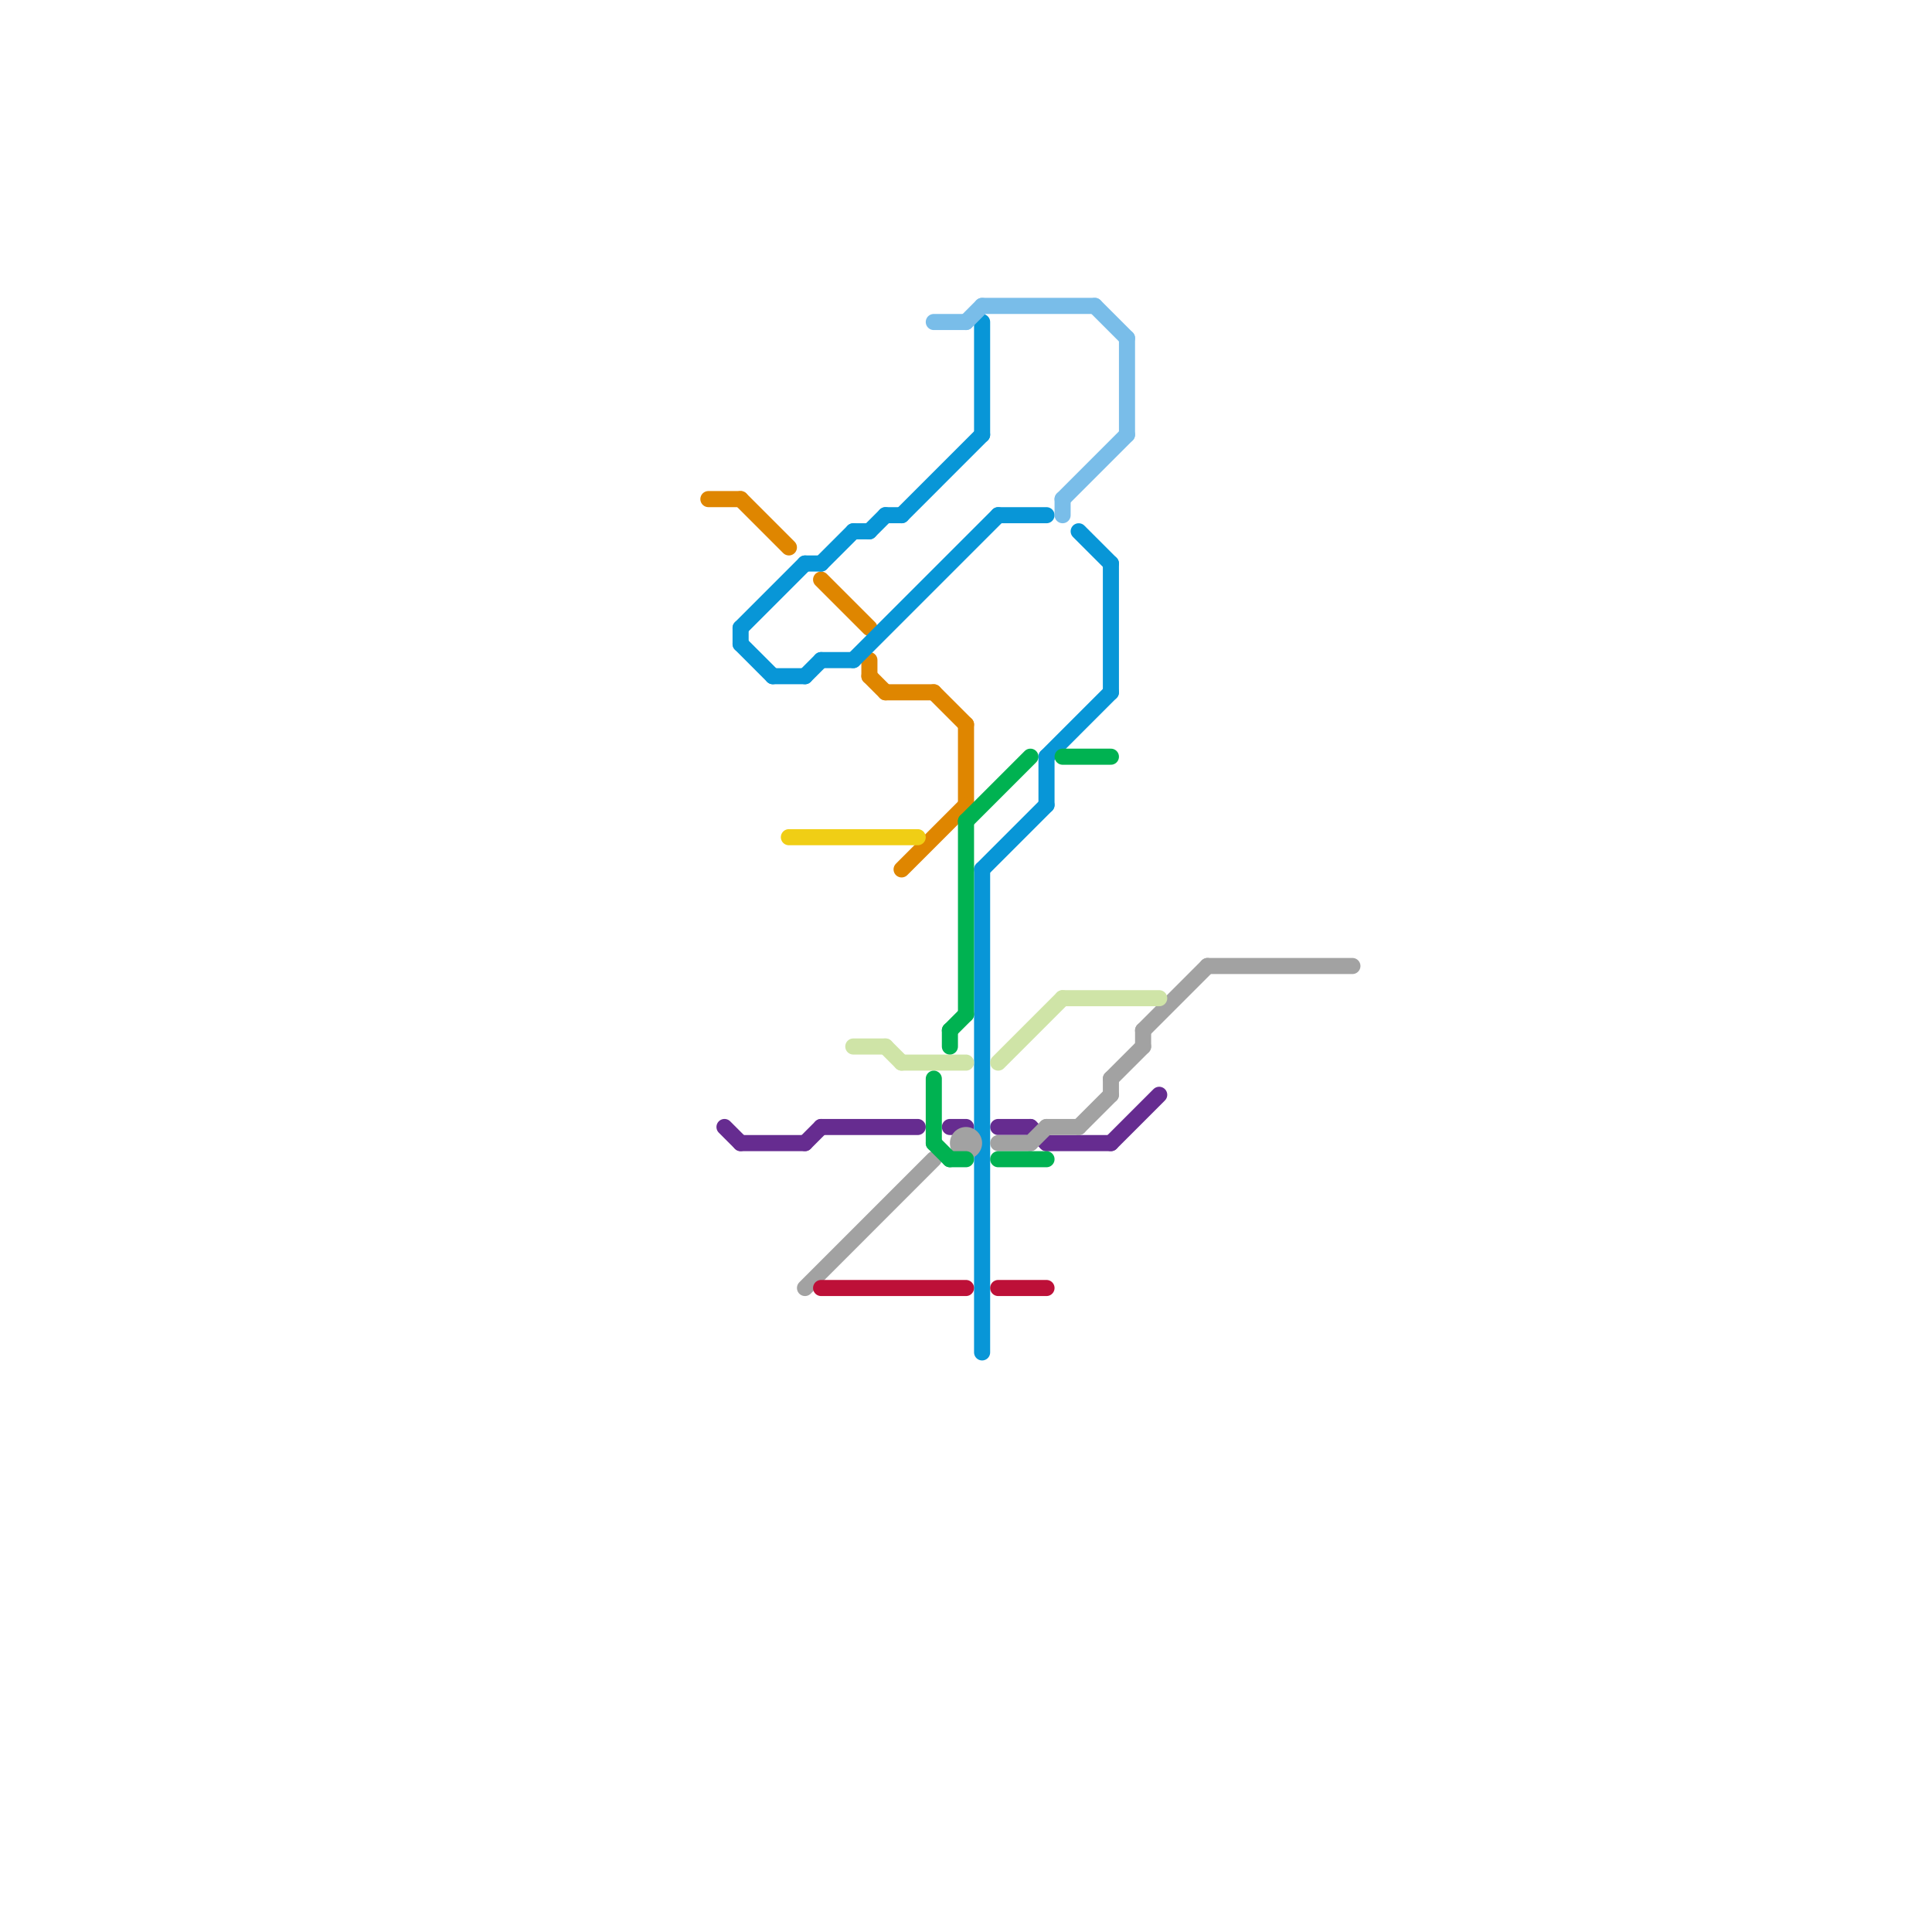 
<svg version="1.1" xmlns="http://www.w3.org/2000/svg" viewBox="0 0 120 120">
<style>text { font: 1px Helvetica; font-weight: 600; white-space: pre; dominant-baseline: central; } line { stroke-width: 1; fill: none; stroke-linecap: round; stroke-linejoin: round; } .c0 { stroke: #df8600 } .c1 { stroke: #662c90 } .c2 { stroke: #0896d7 } .c3 { stroke: #f0ce15 } .c4 { stroke: #a2a2a2 } .c5 { stroke: #bd1038 } .c6 { stroke: #cfe4a7 } .c7 { stroke: #79bde9 } .c8 { stroke: #00b251 }</style><defs><g id="wm-xf"><circle r="1.2" fill="#000"/><circle r="0.9" fill="#fff"/><circle r="0.6" fill="#000"/><circle r="0.3" fill="#fff"/></g><g id="wm"><circle r="0.6" fill="#000"/><circle r="0.3" fill="#fff"/></g></defs><line class="c0" x1="44" y1="31" x2="46" y2="31"/><line class="c0" x1="46" y1="31" x2="49" y2="34"/><line class="c0" x1="51" y1="36" x2="54" y2="39"/><line class="c0" x1="55" y1="43" x2="58" y2="43"/><line class="c0" x1="54" y1="42" x2="55" y2="43"/><line class="c0" x1="60" y1="45" x2="60" y2="50"/><line class="c0" x1="54" y1="41" x2="54" y2="42"/><line class="c0" x1="58" y1="43" x2="60" y2="45"/><line class="c0" x1="56" y1="54" x2="60" y2="50"/><line class="c1" x1="46" y1="71" x2="50" y2="71"/><line class="c1" x1="65" y1="71" x2="69" y2="71"/><line class="c1" x1="62" y1="70" x2="64" y2="70"/><line class="c1" x1="50" y1="71" x2="51" y2="70"/><line class="c1" x1="59" y1="70" x2="60" y2="70"/><line class="c1" x1="45" y1="70" x2="46" y2="71"/><line class="c1" x1="69" y1="71" x2="72" y2="68"/><line class="c1" x1="51" y1="70" x2="57" y2="70"/><line class="c1" x1="64" y1="70" x2="65" y2="71"/><line class="c2" x1="46" y1="39" x2="50" y2="35"/><line class="c2" x1="54" y1="33" x2="55" y2="32"/><line class="c2" x1="48" y1="42" x2="50" y2="42"/><line class="c2" x1="46" y1="39" x2="46" y2="40"/><line class="c2" x1="65" y1="47" x2="69" y2="43"/><line class="c2" x1="61" y1="54" x2="61" y2="84"/><line class="c2" x1="62" y1="32" x2="65" y2="32"/><line class="c2" x1="46" y1="40" x2="48" y2="42"/><line class="c2" x1="55" y1="32" x2="56" y2="32"/><line class="c2" x1="51" y1="41" x2="53" y2="41"/><line class="c2" x1="50" y1="35" x2="51" y2="35"/><line class="c2" x1="53" y1="41" x2="62" y2="32"/><line class="c2" x1="61" y1="54" x2="65" y2="50"/><line class="c2" x1="53" y1="33" x2="54" y2="33"/><line class="c2" x1="56" y1="32" x2="61" y2="27"/><line class="c2" x1="51" y1="35" x2="53" y2="33"/><line class="c2" x1="61" y1="20" x2="61" y2="27"/><line class="c2" x1="67" y1="33" x2="69" y2="35"/><line class="c2" x1="50" y1="42" x2="51" y2="41"/><line class="c2" x1="65" y1="47" x2="65" y2="50"/><line class="c2" x1="69" y1="35" x2="69" y2="43"/><line class="c3" x1="49" y1="52" x2="57" y2="52"/><line class="c4" x1="67" y1="70" x2="69" y2="68"/><line class="c4" x1="69" y1="67" x2="69" y2="68"/><line class="c4" x1="62" y1="71" x2="64" y2="71"/><line class="c4" x1="75" y1="60" x2="84" y2="60"/><line class="c4" x1="64" y1="71" x2="65" y2="70"/><line class="c4" x1="71" y1="64" x2="75" y2="60"/><line class="c4" x1="69" y1="67" x2="71" y2="65"/><line class="c4" x1="50" y1="80" x2="58" y2="72"/><line class="c4" x1="71" y1="64" x2="71" y2="65"/><line class="c4" x1="65" y1="70" x2="67" y2="70"/><circle cx="60" cy="71" r="1" fill="#a2a2a2" /><line class="c5" x1="51" y1="80" x2="60" y2="80"/><line class="c5" x1="62" y1="80" x2="65" y2="80"/><line class="c6" x1="62" y1="66" x2="66" y2="62"/><line class="c6" x1="66" y1="62" x2="72" y2="62"/><line class="c6" x1="53" y1="65" x2="55" y2="65"/><line class="c6" x1="55" y1="65" x2="56" y2="66"/><line class="c6" x1="56" y1="66" x2="60" y2="66"/><line class="c7" x1="61" y1="19" x2="68" y2="19"/><line class="c7" x1="58" y1="20" x2="60" y2="20"/><line class="c7" x1="70" y1="21" x2="70" y2="27"/><line class="c7" x1="66" y1="31" x2="70" y2="27"/><line class="c7" x1="66" y1="31" x2="66" y2="32"/><line class="c7" x1="68" y1="19" x2="70" y2="21"/><line class="c7" x1="60" y1="20" x2="61" y2="19"/><line class="c8" x1="60" y1="51" x2="64" y2="47"/><line class="c8" x1="59" y1="72" x2="60" y2="72"/><line class="c8" x1="59" y1="64" x2="60" y2="63"/><line class="c8" x1="62" y1="72" x2="65" y2="72"/><line class="c8" x1="59" y1="64" x2="59" y2="65"/><line class="c8" x1="66" y1="47" x2="69" y2="47"/><line class="c8" x1="58" y1="67" x2="58" y2="71"/><line class="c8" x1="60" y1="51" x2="60" y2="63"/><line class="c8" x1="58" y1="71" x2="59" y2="72"/>
</svg>
